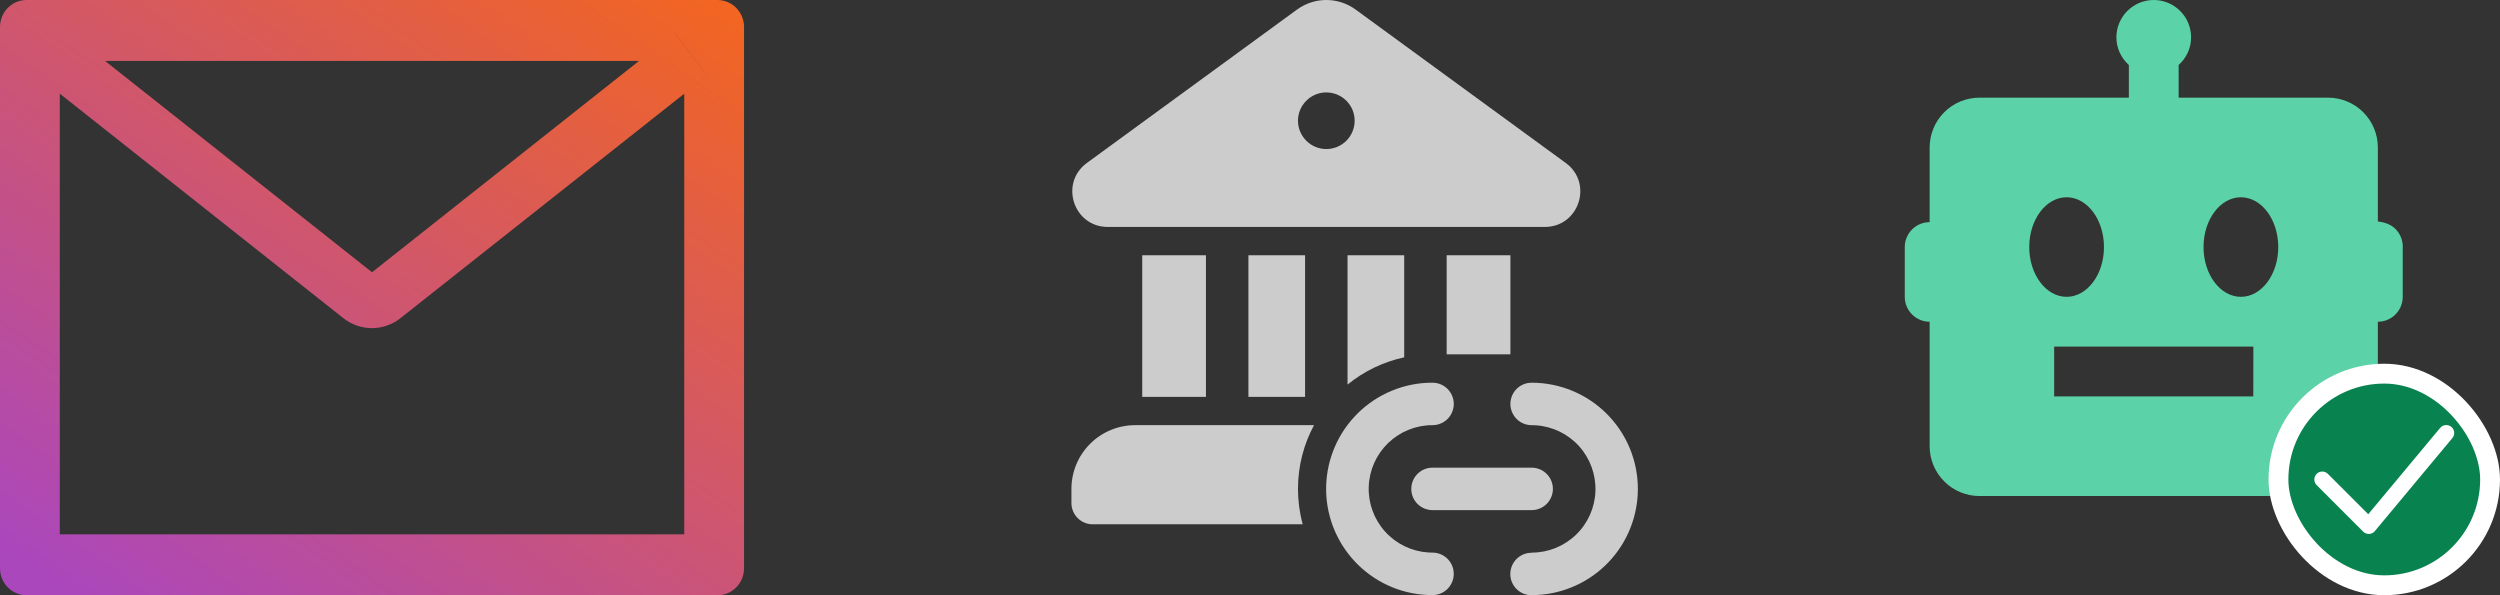 <svg width="63" height="15" viewBox="0 0 63 15" fill="none" xmlns="http://www.w3.org/2000/svg">
<rect x="0" y="0" width="63" height="15" fill="#333333" stroke="none"/>
<path d="M18.08 0H0.67C0.299 0 0 0.305 0 0.682V14.318C0 14.695 0.299 15 0.67 15H18.08C18.451 15 18.75 14.695 18.75 14.318V0.682C18.75 0.305 18.451 0 18.08 0ZM17.243 2.361V13.466H1.507V2.361L0.929 1.903L1.752 0.827L2.647 1.536H16.105L17.001 0.827L17.823 1.903L17.243 2.361ZM16.105 1.534L9.375 6.861L2.645 1.534L1.749 0.825L0.927 1.901L1.505 2.359L8.653 8.018C8.859 8.18 9.112 8.269 9.372 8.269C9.632 8.269 9.885 8.18 10.091 8.018L17.243 2.361L17.821 1.903L16.998 0.827L16.105 1.534Z" fill="url(#paint0_linear_11887_11562)"/>
<path d="M32.687 0.24C32.901 0.084 33.158 0 33.423 0C33.688 0 33.946 0.084 34.16 0.24L39.456 4.106C40.153 4.614 39.794 5.717 38.932 5.719H27.913C27.051 5.717 26.693 4.614 27.39 4.106L32.686 0.24H32.687ZM34.137 3.042C34.137 2.853 34.062 2.671 33.928 2.538C33.794 2.404 33.612 2.329 33.423 2.329C33.234 2.329 33.052 2.404 32.919 2.538C32.785 2.671 32.709 2.853 32.709 3.042C32.709 3.231 32.785 3.413 32.919 3.547C33.052 3.681 33.234 3.756 33.423 3.756C33.612 3.756 33.794 3.681 33.928 3.547C34.062 3.413 34.137 3.231 34.137 3.042ZM32.888 10.001H31.46V6.432H32.888V10.001ZM33.958 9.692C34.373 9.353 34.862 9.117 35.386 9.005V6.432H33.958V9.692ZM36.456 8.93H38.062V6.432H36.456V8.93ZM32.709 12.32C32.709 11.739 32.856 11.193 33.113 10.714H28.606C28.18 10.714 27.771 10.883 27.47 11.185C27.169 11.486 27 11.894 27 12.32V12.677C27 12.972 27.24 13.212 27.535 13.212H32.828C32.749 12.921 32.709 12.621 32.709 12.32ZM30.39 10.001H28.784V6.432H30.39V10.001ZM41.274 12.32C41.274 11.61 40.992 10.93 40.49 10.428C39.988 9.926 39.307 9.644 38.597 9.644L38.525 9.649C38.39 9.667 38.268 9.736 38.182 9.841C38.097 9.946 38.054 10.08 38.063 10.216C38.073 10.351 38.133 10.478 38.232 10.57C38.331 10.663 38.462 10.714 38.597 10.714L38.707 10.718C39.123 10.746 39.512 10.934 39.792 11.243C40.071 11.553 40.219 11.959 40.205 12.375C40.191 12.792 40.015 13.187 39.715 13.476C39.415 13.765 39.014 13.927 38.597 13.926L38.595 13.93L38.522 13.934C38.388 13.953 38.265 14.022 38.179 14.128C38.094 14.233 38.052 14.368 38.061 14.503C38.071 14.639 38.132 14.766 38.232 14.858C38.332 14.95 38.464 15.001 38.599 15V14.996L38.742 14.993C39.426 14.956 40.07 14.658 40.541 14.161C41.011 13.664 41.274 13.005 41.274 12.32ZM36.635 10.179C36.635 10.037 36.578 9.901 36.478 9.801C36.378 9.7 36.241 9.644 36.099 9.644L35.957 9.647C35.259 9.683 34.604 9.991 34.13 10.503C33.656 11.016 33.401 11.694 33.419 12.392C33.438 13.089 33.729 13.753 34.23 14.239C34.73 14.726 35.401 14.998 36.099 14.996L36.172 14.991C36.307 14.973 36.429 14.904 36.514 14.799C36.6 14.694 36.643 14.56 36.633 14.425C36.624 14.289 36.564 14.163 36.465 14.07C36.366 13.977 36.235 13.926 36.099 13.926L35.99 13.922C35.574 13.895 35.185 13.706 34.905 13.397C34.626 13.088 34.477 12.682 34.492 12.265C34.506 11.848 34.682 11.454 34.982 11.164C35.282 10.875 35.683 10.713 36.099 10.714L36.172 10.709C36.3 10.692 36.418 10.628 36.503 10.531C36.588 10.433 36.635 10.308 36.635 10.179ZM39.133 12.32C39.133 12.178 39.076 12.042 38.976 11.942C38.876 11.841 38.739 11.785 38.597 11.785H36.099L36.027 11.79C35.892 11.808 35.77 11.877 35.684 11.982C35.599 12.088 35.556 12.221 35.566 12.357C35.575 12.492 35.635 12.619 35.734 12.711C35.833 12.804 35.964 12.855 36.099 12.855H38.597L38.67 12.85C38.798 12.833 38.916 12.769 39.001 12.672C39.086 12.574 39.133 12.449 39.133 12.32Z" fill="#CCCCCC"/>
<path d="M59.922 5.582V3.716C59.922 3.383 59.789 3.064 59.554 2.828C59.319 2.593 58.999 2.461 58.667 2.461H54.902V1.638C55.093 1.466 55.216 1.218 55.216 0.941C55.216 0.692 55.117 0.452 54.94 0.276C54.764 0.099 54.524 0 54.275 0C54.025 0 53.785 0.099 53.609 0.276C53.432 0.452 53.333 0.692 53.333 0.941C53.333 1.218 53.456 1.466 53.647 1.638V2.461H49.882C49.55 2.461 49.23 2.593 48.995 2.828C48.76 3.064 48.627 3.383 48.627 3.716V5.597L48.582 5.6C48.424 5.611 48.276 5.682 48.168 5.798C48.06 5.914 48 6.067 48 6.226V7.48C48 7.647 48.066 7.806 48.184 7.924C48.301 8.042 48.461 8.108 48.627 8.108V11.245C48.627 11.578 48.76 11.897 48.995 12.132C49.23 12.368 49.55 12.5 49.882 12.5H58.667C58.999 12.5 59.319 12.368 59.554 12.132C59.789 11.897 59.922 11.578 59.922 11.245V8.108C60.088 8.108 60.248 8.042 60.365 7.924C60.483 7.806 60.549 7.647 60.549 7.48V6.264C60.556 6.167 60.541 6.069 60.504 5.979C60.377 5.673 60.105 5.599 59.922 5.582ZM51.137 6.226C51.137 5.533 51.559 4.971 52.078 4.971C52.598 4.971 53.02 5.533 53.02 6.226C53.02 6.918 52.598 7.48 52.078 7.48C51.559 7.48 51.137 6.918 51.137 6.226ZM56.783 9.99C56.155 9.988 51.765 9.99 51.765 9.99V8.735C51.765 8.735 56.157 8.734 56.785 8.735L56.783 9.99ZM56.471 7.48C55.951 7.48 55.529 6.918 55.529 6.226C55.529 5.533 55.951 4.971 56.471 4.971C56.99 4.971 57.412 5.533 57.412 6.226C57.412 6.918 56.99 7.48 56.471 7.48Z" fill="#5BD2A7"/>
<rect x="57.417" y="9.416" width="5.333" height="5.333" rx="2.667" fill="#08834F" stroke="white" stroke-width="0.5"/>
<path d="M58.521 12.083L59.693 13.255L61.646 10.911" stroke="white" stroke-width="0.4" stroke-linecap="round" stroke-linejoin="round"/>
<defs>
<linearGradient id="paint0_linear_11887_11562" x1="16.532" y1="-0.868" x2="4.329" y2="16.657" gradientUnits="userSpaceOnUse">
<stop stop-color="#F26522"/>
<stop offset="1" stop-color="#AB47BC"/>
</linearGradient>
</defs>
</svg>
